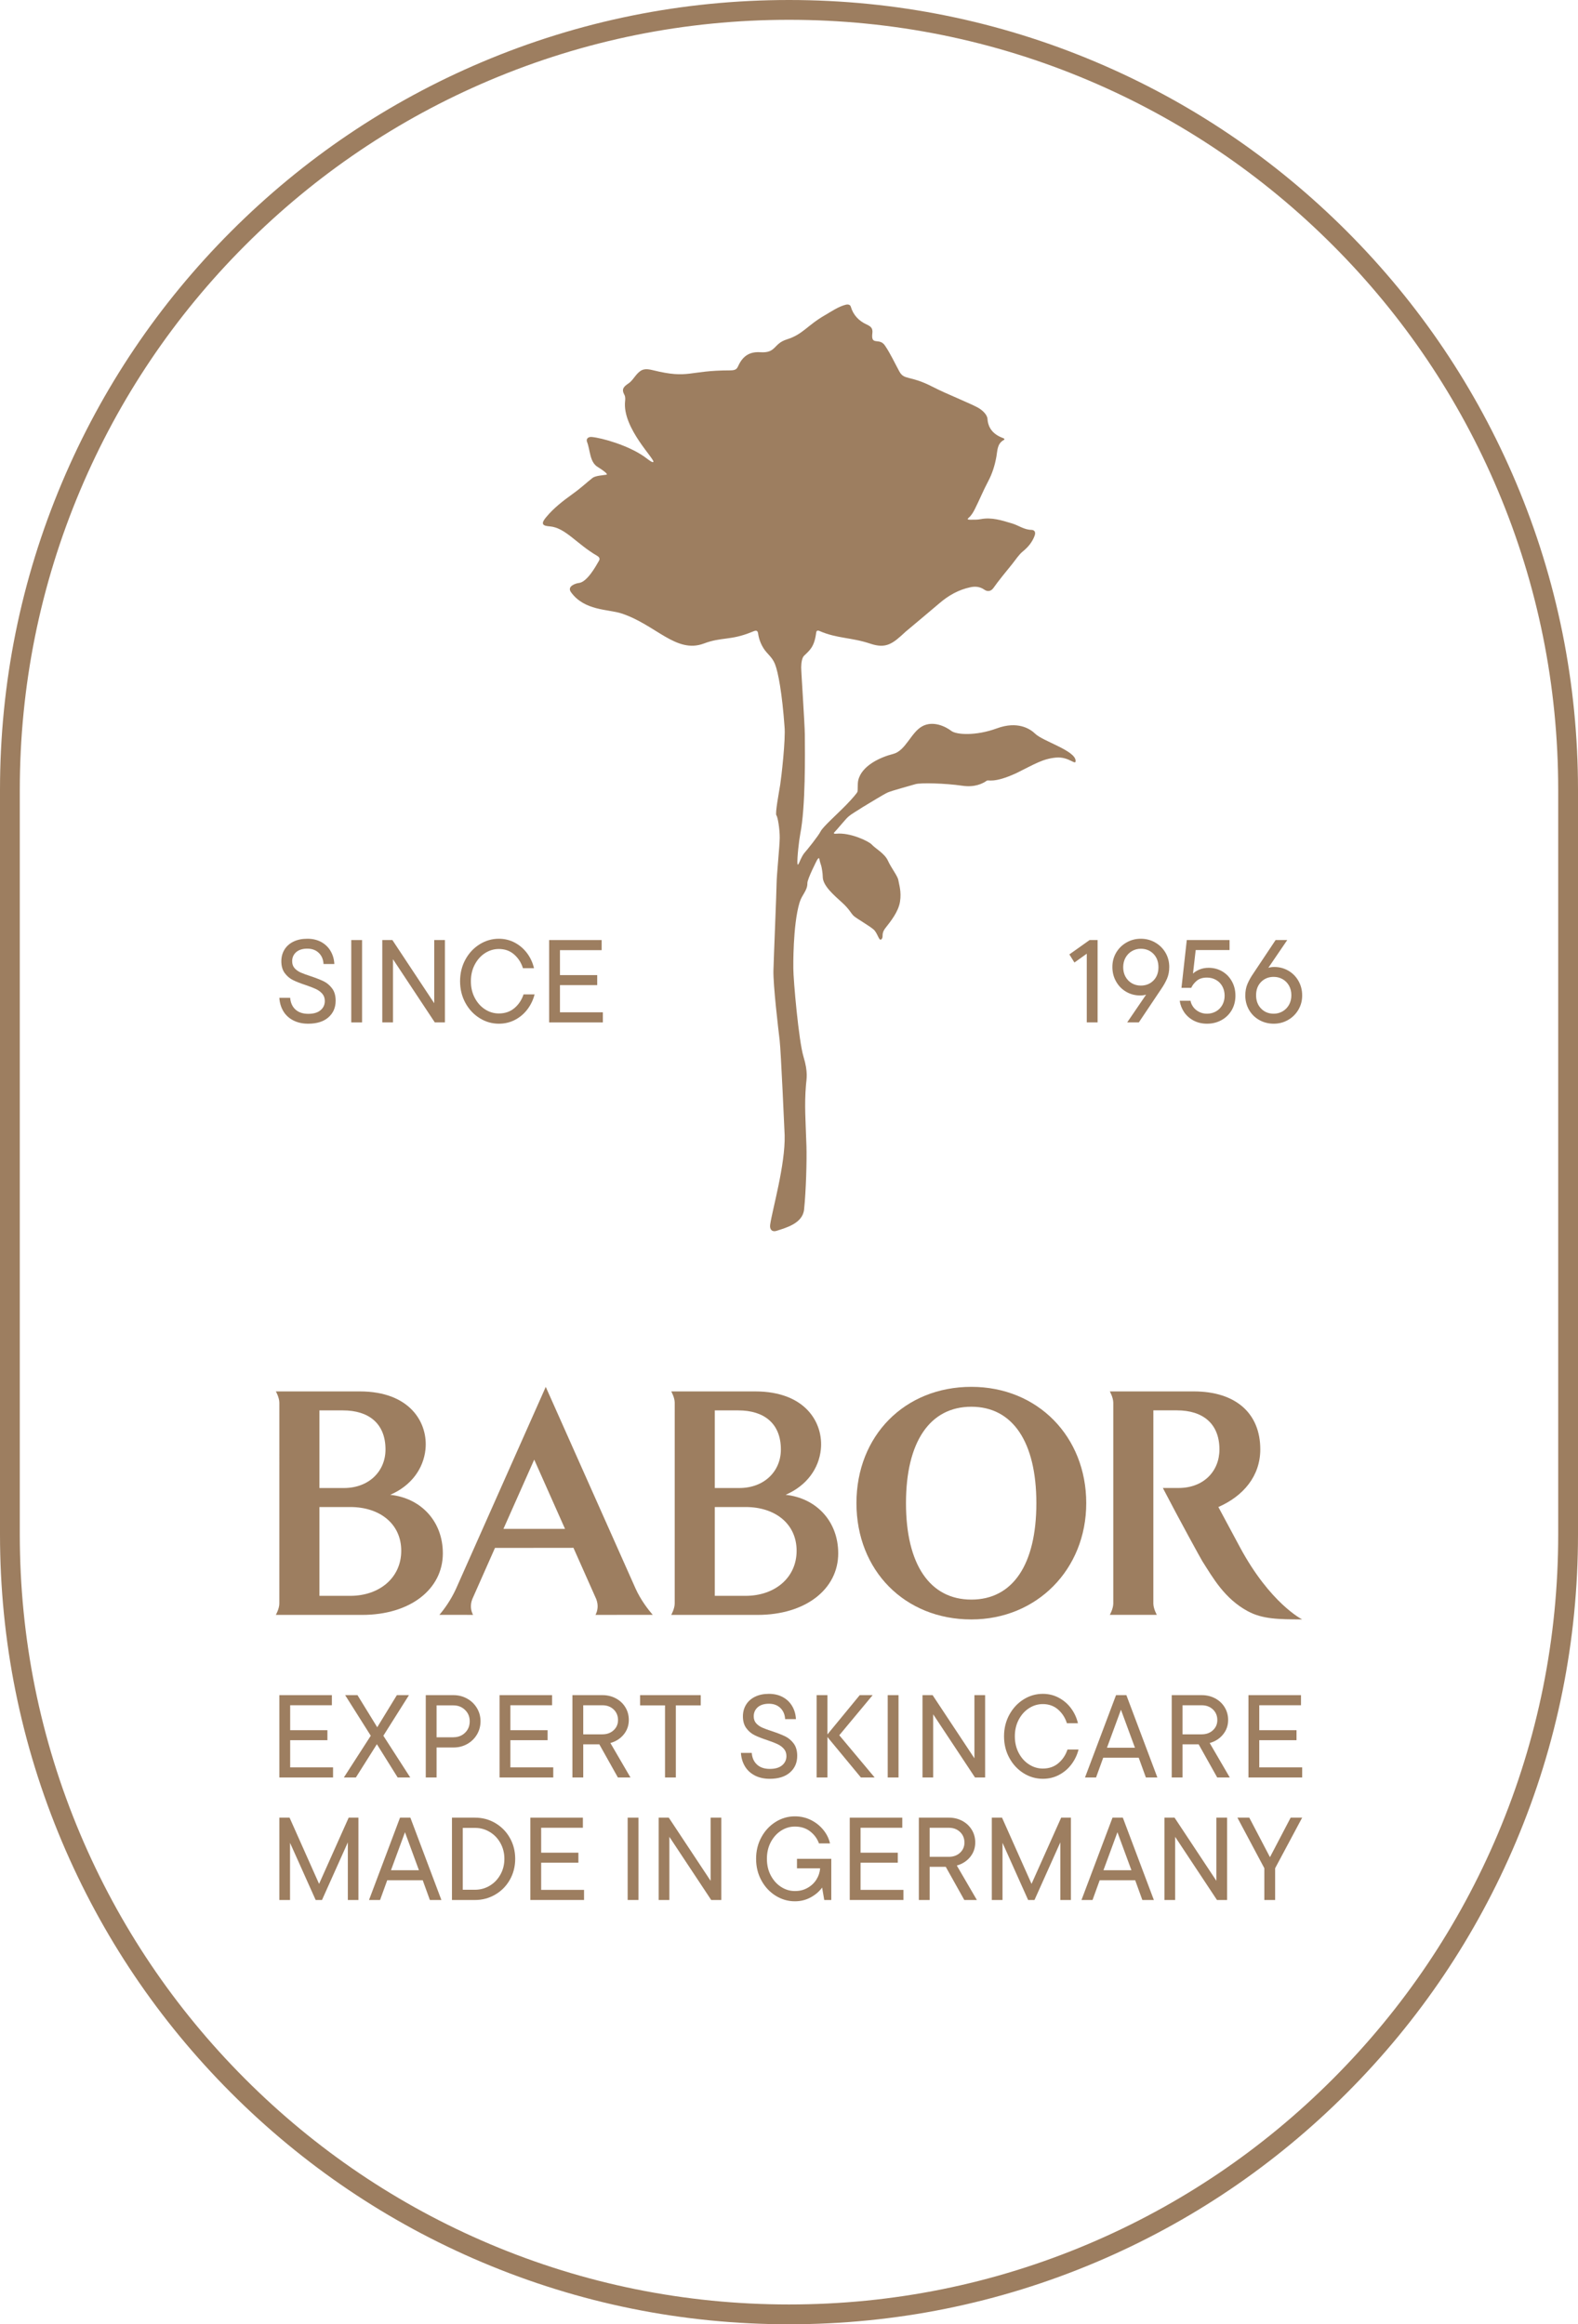 <svg width="74" height="109" viewBox="0 0 74 109" fill="none" xmlns="http://www.w3.org/2000/svg">
<g clip-path="url(#clip0_1901_454)">
<path d="M37 109C32.005 109 27.16 108.02 22.598 106.088C18.192 104.222 14.235 101.551 10.837 98.149C7.439 94.747 4.772 90.785 2.908 86.373C0.978 81.805 0 76.953 0 71.952V37.048C0 32.047 0.978 27.195 2.908 22.627C4.771 18.215 7.439 14.253 10.837 10.851C14.235 7.449 18.192 4.778 22.598 2.912C27.16 0.98 32.005 0 37 0C41.995 0 46.84 0.98 51.402 2.912C55.808 4.778 59.765 7.449 63.163 10.851C66.561 14.253 69.228 18.215 71.092 22.627C73.022 27.195 74 32.047 74 37.048V71.952C74 76.953 73.022 81.805 71.092 86.373C69.228 90.785 66.561 94.747 63.163 98.149C59.765 101.551 55.808 104.222 51.402 106.088C46.84 108.02 41.995 109 37 109ZM37 0.929C32.13 0.929 27.406 1.884 22.959 3.767C18.664 5.586 14.806 8.191 11.493 11.508C8.18 14.825 5.579 18.688 3.762 22.989C1.882 27.442 0.928 32.172 0.928 37.048V71.952C0.928 76.828 1.882 81.558 3.762 86.011C5.579 90.312 8.18 94.175 11.493 97.492C14.806 100.809 18.664 103.414 22.959 105.233C27.406 107.116 32.13 108.071 37 108.071C41.87 108.071 46.594 107.116 51.041 105.233C55.336 103.414 59.194 100.809 62.507 97.492C65.82 94.175 68.421 90.312 70.238 86.011C72.119 81.559 73.072 76.828 73.072 71.952V37.048C73.072 32.172 72.119 27.442 70.238 22.989C68.421 18.688 65.82 14.825 62.507 11.508C59.194 8.191 55.336 5.586 51.041 3.767C46.594 1.884 41.87 0.929 37 0.929Z" fill="#9D7E60"/>
<path d="M35.55 29.698C35.559 29.75 35.59 30.061 35.806 30.403C35.977 30.674 36.207 30.803 36.342 31.141C36.494 31.521 36.678 32.519 36.79 34.072C36.849 34.657 36.64 36.472 36.588 36.797C36.536 37.122 36.341 38.153 36.408 38.235C36.478 38.32 36.568 38.904 36.565 39.291C36.563 39.678 36.423 41.005 36.418 41.43C36.414 41.855 36.288 44.837 36.27 45.512C36.253 46.188 36.499 48.27 36.561 48.778C36.623 49.285 36.795 53.217 36.796 53.239C36.83 54.629 36.218 56.725 36.117 57.431C36.083 57.665 36.214 57.788 36.416 57.722C36.849 57.581 37.638 57.377 37.707 56.724C37.799 55.857 37.838 54.411 37.818 53.757C37.779 52.506 37.716 51.852 37.797 50.869C37.818 50.61 37.906 50.297 37.68 49.555C37.454 48.813 37.203 45.942 37.203 45.419C37.203 45.38 37.174 43.391 37.493 42.331C37.609 41.946 37.868 41.768 37.862 41.415C37.859 41.225 38.303 40.35 38.321 40.323C38.381 40.229 38.418 40.213 38.431 40.315C38.442 40.396 38.498 40.563 38.514 40.612C38.529 40.662 38.583 40.949 38.583 41.121C38.583 41.545 39.132 42 39.492 42.33C39.854 42.66 39.9 42.833 40.041 42.959C40.183 43.084 40.763 43.414 40.964 43.588C41.166 43.762 41.219 44.172 41.338 44.044C41.458 43.915 41.293 43.813 41.532 43.508C41.77 43.204 42.132 42.758 42.206 42.283C42.28 41.808 42.158 41.474 42.128 41.278C42.098 41.083 41.798 40.712 41.641 40.367C41.485 40.021 41.054 39.797 40.877 39.603C40.739 39.451 39.871 39.033 39.216 39.098C39.105 39.109 39.07 39.085 39.145 39.013C39.242 38.918 39.655 38.412 39.773 38.309C39.972 38.136 40.218 38.014 40.455 37.852C40.791 37.653 41.441 37.248 41.633 37.163C41.824 37.079 42.699 36.844 42.929 36.774C43.161 36.704 44.309 36.728 45.134 36.849C45.712 36.934 46.089 36.745 46.274 36.612C46.352 36.556 46.592 36.749 47.658 36.259C48.523 35.832 48.901 35.584 49.521 35.528C50.141 35.47 50.464 35.943 50.439 35.66C50.399 35.191 48.903 34.758 48.549 34.413C48.305 34.175 47.72 33.8 46.744 34.159C45.769 34.517 44.852 34.461 44.612 34.277C44.371 34.092 43.77 33.771 43.242 34.064C42.716 34.357 42.467 35.211 41.882 35.358C41.298 35.506 40.409 35.898 40.247 36.594C40.208 36.763 40.234 37.038 40.21 37.131C40.196 37.185 39.961 37.461 39.691 37.739C39.267 38.176 38.595 38.769 38.485 38.985C38.376 39.202 37.856 39.851 37.716 40.008C37.65 40.083 37.558 40.265 37.47 40.474H37.469C37.42 40.584 37.401 40.55 37.396 40.5C37.373 40.25 37.474 39.378 37.529 39.103C37.779 37.845 37.75 35.341 37.742 34.447C37.739 33.966 37.569 31.487 37.572 31.296C37.575 31.092 37.606 30.851 37.705 30.754C37.984 30.485 38.19 30.333 38.276 29.66C38.284 29.596 38.323 29.545 38.433 29.593C39.261 29.951 39.919 29.886 40.814 30.186C41.555 30.434 41.859 30.194 42.464 29.628C42.906 29.256 43.688 28.605 44.053 28.291C44.487 27.918 44.956 27.657 45.508 27.539C45.736 27.49 45.957 27.511 46.158 27.652C46.321 27.766 46.484 27.728 46.599 27.558C46.779 27.294 47.233 26.737 47.469 26.448C47.632 26.246 47.773 26.016 47.971 25.855C48.216 25.655 48.403 25.428 48.515 25.133C48.589 24.936 48.497 24.85 48.364 24.849C48.029 24.845 47.759 24.636 47.462 24.548C46.982 24.405 46.504 24.246 45.987 24.347C45.826 24.378 45.657 24.372 45.491 24.372C45.38 24.372 45.346 24.35 45.425 24.283C45.554 24.174 45.643 24.018 45.718 23.869C45.932 23.444 46.112 23 46.336 22.58C46.533 22.21 46.653 21.823 46.726 21.414C46.778 21.129 46.758 20.806 47.072 20.635C47.167 20.579 47.02 20.537 46.987 20.524C46.42 20.301 46.323 19.887 46.309 19.651C46.295 19.427 46.042 19.233 45.938 19.164C45.633 18.962 44.449 18.509 43.723 18.134C42.67 17.59 42.405 17.844 42.174 17.419C41.945 16.998 41.758 16.585 41.497 16.201C41.232 15.812 40.832 16.241 40.909 15.626C40.939 15.387 40.833 15.306 40.636 15.215C40.278 15.051 40.011 14.773 39.899 14.385C39.867 14.271 39.741 14.272 39.675 14.287C39.319 14.372 38.965 14.621 38.705 14.77C37.835 15.269 37.664 15.676 36.901 15.916C36.247 16.122 36.413 16.569 35.65 16.518C35.17 16.486 34.858 16.687 34.655 17.089C34.562 17.276 34.555 17.37 34.231 17.37C32.263 17.37 32.327 17.783 30.618 17.361C30.264 17.274 30.084 17.291 29.842 17.576C29.725 17.713 29.625 17.878 29.481 17.975C29.244 18.134 29.131 18.246 29.285 18.525C29.33 18.607 29.322 18.734 29.314 18.81C29.17 20.083 30.777 21.586 30.632 21.669C30.575 21.704 30.326 21.493 30.196 21.403C29.445 20.883 28.246 20.54 27.752 20.493C27.586 20.476 27.474 20.58 27.528 20.719C27.682 21.114 27.649 21.667 28.026 21.897C28.283 22.054 28.532 22.241 28.44 22.261C28.312 22.288 27.933 22.3 27.786 22.414C27.513 22.626 27.276 22.861 26.853 23.165C26.401 23.489 25.965 23.826 25.61 24.256C25.539 24.342 25.431 24.478 25.465 24.57C25.498 24.663 25.678 24.676 25.783 24.685C26.516 24.748 27.036 25.504 28.001 26.065C28.064 26.102 28.16 26.175 28.09 26.296C27.924 26.585 27.524 27.308 27.135 27.342C27.032 27.351 26.568 27.482 26.776 27.771C27.407 28.649 28.526 28.565 29.144 28.768C30.753 29.297 31.709 30.668 33.007 30.179C33.849 29.862 34.249 30.048 35.242 29.643C35.413 29.573 35.519 29.522 35.55 29.698Z" fill="#9D7E60"/>
<path d="M58.14 72.546C58.037 72.353 57.135 70.674 57.135 70.674C58.298 70.164 59.101 69.231 59.101 67.969C59.101 66.287 57.96 65.252 55.979 65.252H52.044C52.044 65.252 52.204 65.531 52.207 65.78V75.203C52.204 75.452 52.044 75.731 52.044 75.731H54.25C54.25 75.731 54.089 75.451 54.086 75.202L54.087 66.141H55.191C56.405 66.141 57.185 66.76 57.185 67.974C57.185 69 56.437 69.781 55.272 69.781H54.532C55.312 71.285 56.345 73.158 56.385 73.217C56.872 73.977 57.415 74.968 58.52 75.563C59.2 75.929 59.95 75.944 61.064 75.944C61.064 75.944 59.562 75.196 58.14 72.546" fill="#9D7E60"/>
<path d="M45.551 65.971C43.604 65.971 42.486 67.62 42.486 70.493C42.486 73.365 43.604 75.015 45.551 75.015C47.498 75.015 48.6 73.366 48.6 70.493C48.6 67.62 47.488 65.971 45.551 65.971ZM45.551 75.946C42.43 75.946 40.163 73.653 40.163 70.491C40.163 67.329 42.428 65.038 45.551 65.038C48.674 65.038 50.939 67.384 50.939 70.491C50.939 73.599 48.623 75.946 45.551 75.946Z" fill="#9D7E60"/>
<path d="M18.3 70.101C19.296 69.672 19.859 68.863 19.952 67.976C20.081 66.751 19.257 65.252 16.871 65.252H12.936C12.936 65.252 13.098 65.533 13.1 65.783L13.099 75.201C13.097 75.451 12.935 75.733 12.935 75.733H16.986C19.233 75.733 20.767 74.53 20.767 72.848C20.767 71.332 19.731 70.254 18.3 70.101M14.979 66.143H16.084C17.297 66.143 18.078 66.761 18.078 67.976C18.078 69.002 17.294 69.783 16.129 69.783H14.979V66.143ZM16.429 74.839H14.979V70.674H16.428C17.805 70.674 18.816 71.458 18.816 72.726C18.816 73.994 17.79 74.839 16.429 74.839Z" fill="#9D7E60"/>
<path d="M30.61 75.731C30.401 75.489 30.049 75.04 29.803 74.494C29.617 74.081 25.593 65.04 25.593 65.04C25.593 65.04 21.53 74.183 21.39 74.496C21.144 75.041 20.815 75.489 20.605 75.73L22.184 75.732C22.098 75.568 22.025 75.311 22.148 74.993L23.212 72.592L26.892 72.588L27.961 74.993C28.083 75.312 28.011 75.569 27.925 75.732M23.608 71.7L25.052 68.451L26.497 71.7H23.608Z" fill="#9D7E60"/>
<path d="M36.841 70.101C37.837 69.672 38.401 68.863 38.493 67.976C38.621 66.751 37.798 65.252 35.412 65.252H31.477C31.477 65.252 31.639 65.533 31.641 65.783L31.64 75.201C31.638 75.451 31.476 75.733 31.476 75.733H35.527C37.773 75.733 39.308 74.53 39.308 72.848C39.308 71.332 38.272 70.254 36.841 70.101M33.52 66.143H34.625C35.838 66.143 36.619 66.761 36.619 67.976C36.619 69.002 35.835 69.783 34.67 69.783H33.52V66.143ZM34.969 74.839H33.52V70.674H34.969C36.347 70.674 37.357 71.458 37.357 72.726C37.357 73.994 36.33 74.839 34.969 74.839Z" fill="#9D7E60"/>
<path d="M13.607 81.609V82.884H15.618V83.358H13.1V79.496H15.563V79.97H13.607V81.14H15.354V81.609" fill="#9D7E60"/>
<path d="M17.977 81.4L19.239 83.358H18.649L17.674 81.797L16.688 83.358H16.125L17.387 81.4L16.186 79.496H16.764L17.69 81.002L18.611 79.496H19.178" fill="#9D7E60"/>
<path d="M21.267 79.496C21.498 79.496 21.711 79.55 21.906 79.659C22.101 79.767 22.254 79.915 22.366 80.103C22.478 80.29 22.534 80.496 22.534 80.721C22.534 80.945 22.478 81.157 22.366 81.344C22.254 81.532 22.101 81.68 21.909 81.788C21.716 81.897 21.502 81.951 21.267 81.951H20.473V83.358H19.966V79.496M21.261 81.471C21.482 81.471 21.664 81.4 21.809 81.259C21.955 81.117 22.027 80.938 22.027 80.721C22.027 80.504 21.953 80.33 21.807 80.189C21.66 80.047 21.478 79.976 21.261 79.976H20.473V81.472H21.261V81.471Z" fill="#9D7E60"/>
<path d="M23.934 81.609V82.884H25.945V83.358H23.427V79.496H25.89V79.97H23.934V81.14H25.68V81.609" fill="#9D7E60"/>
<path d="M28.976 83.358L28.105 81.802H27.351V83.358H26.843V79.496H28.254C28.486 79.496 28.696 79.548 28.885 79.65C29.075 79.753 29.222 79.893 29.329 80.07C29.435 80.246 29.488 80.443 29.488 80.66C29.488 80.918 29.409 81.144 29.252 81.338C29.093 81.534 28.884 81.668 28.624 81.741L29.566 83.358M27.351 79.971V81.334H28.249C28.462 81.334 28.637 81.27 28.775 81.143C28.913 81.016 28.982 80.857 28.982 80.666C28.982 80.464 28.913 80.297 28.775 80.166C28.637 80.036 28.462 79.971 28.249 79.971H27.351Z" fill="#9D7E60"/>
<path d="M31.693 83.358H31.186V79.976H30.018V79.496H32.861V79.976H31.693" fill="#9D7E60"/>
<path d="M35.399 83.265C35.198 83.162 35.043 83.018 34.933 82.834C34.823 82.65 34.761 82.441 34.745 82.205H35.253C35.271 82.437 35.354 82.62 35.501 82.754C35.648 82.889 35.848 82.955 36.101 82.955C36.354 82.955 36.543 82.899 36.677 82.787C36.811 82.675 36.879 82.53 36.879 82.354C36.879 82.218 36.839 82.105 36.76 82.015C36.681 81.924 36.584 81.852 36.468 81.797C36.352 81.741 36.191 81.679 35.985 81.609C35.739 81.528 35.54 81.45 35.388 81.375C35.235 81.299 35.105 81.19 34.999 81.046C34.893 80.903 34.839 80.718 34.839 80.489C34.839 80.287 34.888 80.106 34.985 79.946C35.083 79.786 35.223 79.66 35.407 79.571C35.59 79.48 35.807 79.435 36.057 79.435C36.307 79.435 36.526 79.487 36.713 79.59C36.901 79.693 37.046 79.834 37.151 80.015C37.256 80.195 37.314 80.397 37.325 80.621H36.818C36.806 80.404 36.732 80.23 36.594 80.097C36.457 79.965 36.278 79.899 36.057 79.899C35.837 79.899 35.658 79.954 35.533 80.064C35.409 80.175 35.346 80.316 35.346 80.489C35.346 80.621 35.384 80.73 35.459 80.815C35.534 80.899 35.63 80.967 35.746 81.019C35.862 81.071 36.017 81.128 36.212 81.19C36.465 81.275 36.669 81.355 36.823 81.43C36.977 81.506 37.11 81.617 37.22 81.764C37.33 81.912 37.385 82.105 37.385 82.344C37.385 82.664 37.273 82.923 37.046 83.122C36.821 83.32 36.504 83.42 36.096 83.42C35.831 83.42 35.599 83.368 35.399 83.266" fill="#9D7E60"/>
<path d="M39.358 81.377L41.017 83.358H40.372L38.802 81.46V83.358H38.295V79.496H38.802V81.338L40.317 79.496H40.923" fill="#9D7E60"/>
<path d="M42.136 79.496H41.629V83.358H42.136V79.496Z" fill="#9D7E60"/>
<path d="M45.695 82.459V79.496H46.197V83.358H45.723L43.761 80.395V83.358H43.26V79.496H43.734" fill="#9D7E60"/>
<path d="M47.999 83.157C47.72 82.982 47.498 82.743 47.332 82.439C47.167 82.136 47.084 81.799 47.084 81.427C47.084 81.055 47.167 80.718 47.332 80.415C47.498 80.111 47.72 79.872 47.999 79.697C48.278 79.522 48.579 79.435 48.903 79.435C49.174 79.435 49.425 79.496 49.655 79.62C49.884 79.743 50.076 79.909 50.231 80.119C50.385 80.329 50.491 80.561 50.55 80.814H50.032C49.952 80.557 49.814 80.343 49.619 80.172C49.424 80.001 49.185 79.915 48.903 79.915C48.671 79.915 48.455 79.98 48.255 80.109C48.055 80.237 47.894 80.417 47.773 80.646C47.652 80.876 47.591 81.136 47.591 81.427C47.591 81.718 47.652 81.978 47.773 82.208C47.894 82.438 48.055 82.617 48.255 82.745C48.455 82.874 48.671 82.939 48.903 82.939C49.193 82.939 49.437 82.854 49.635 82.685C49.834 82.516 49.975 82.302 50.06 82.045H50.578C50.515 82.295 50.406 82.525 50.25 82.735C50.094 82.944 49.9 83.111 49.668 83.234C49.437 83.358 49.182 83.419 48.903 83.419C48.579 83.419 48.278 83.332 47.999 83.157Z" fill="#9D7E60"/>
<path d="M54.275 83.358H53.736L53.4 82.431H51.735L51.399 83.358H50.881L52.336 79.496H52.821M53.223 81.962L52.567 80.18L51.911 81.962H53.223Z" fill="#9D7E60"/>
<path d="M57.081 83.358L56.21 81.802H55.455V83.358H54.948V79.496H56.358C56.59 79.496 56.8 79.548 56.99 79.65C57.179 79.753 57.327 79.893 57.433 80.07C57.539 80.246 57.593 80.443 57.593 80.66C57.593 80.918 57.514 81.144 57.356 81.338C57.198 81.534 56.989 81.668 56.728 81.741L57.67 83.358M55.455 79.971V81.334H56.353C56.566 81.334 56.741 81.27 56.879 81.143C57.017 81.016 57.086 80.857 57.086 80.666C57.086 80.464 57.017 80.297 56.879 80.166C56.741 80.036 56.566 79.971 56.353 79.971H55.455Z" fill="#9D7E60"/>
<path d="M59.053 81.609V82.884H61.065V83.358H58.546V79.496H61.01V79.97H59.053V81.14H60.8V81.609" fill="#9D7E60"/>
<path d="M14.963 88.347L16.351 85.241H16.808V89.103H16.312V86.4L15.1 89.103H14.803L13.601 86.422V89.103H13.1V85.241H13.579" fill="#9D7E60"/>
<path d="M20.699 89.103H20.159L19.823 88.176H18.159L17.823 89.103H17.305L18.759 85.241H19.244M19.646 87.707L18.991 85.925L18.335 87.707H19.646Z" fill="#9D7E60"/>
<path d="M21.195 89.103V85.241H22.27C22.619 85.241 22.937 85.325 23.226 85.495C23.514 85.664 23.742 85.896 23.909 86.19C24.076 86.484 24.16 86.812 24.16 87.172C24.16 87.533 24.075 87.866 23.906 88.16C23.738 88.454 23.509 88.685 23.22 88.852C22.932 89.02 22.615 89.104 22.27 89.104M22.27 88.623C22.519 88.623 22.75 88.561 22.961 88.436C23.173 88.311 23.34 88.137 23.465 87.914C23.59 87.692 23.653 87.445 23.653 87.172C23.653 86.9 23.59 86.653 23.465 86.43C23.34 86.207 23.173 86.034 22.961 85.909C22.75 85.783 22.519 85.721 22.27 85.721H21.702V88.623H22.27Z" fill="#9D7E60"/>
<path d="M25.378 87.354V88.629H27.389V89.103H24.871V85.241H27.334V85.715H25.378V86.885H27.124V87.354" fill="#9D7E60"/>
<path d="M29.941 85.241H29.434V89.103H29.941V85.241Z" fill="#9D7E60"/>
<path d="M33.324 88.204V85.241H33.825V89.103H33.352L31.39 86.14V89.103H30.888V85.241H31.362" fill="#9D7E60"/>
<path d="M37.374 87.172H38.983V89.103H38.653L38.553 88.519C38.425 88.699 38.249 88.852 38.025 88.976C37.8 89.101 37.551 89.164 37.275 89.164C36.952 89.164 36.651 89.076 36.371 88.901C36.092 88.727 35.87 88.487 35.705 88.184C35.539 87.881 35.457 87.543 35.457 87.172C35.457 86.8 35.539 86.463 35.705 86.159C35.87 85.856 36.092 85.617 36.371 85.442C36.651 85.267 36.952 85.18 37.275 85.18C37.547 85.18 37.799 85.238 38.03 85.353C38.261 85.469 38.455 85.624 38.611 85.817C38.768 86.01 38.871 86.221 38.923 86.449H38.405C38.324 86.224 38.186 86.037 37.992 85.886C37.797 85.735 37.558 85.659 37.275 85.659C37.044 85.659 36.828 85.724 36.628 85.852C36.428 85.981 36.267 86.161 36.145 86.39C36.024 86.62 35.964 86.88 35.964 87.171C35.964 87.461 36.024 87.722 36.145 87.951C36.267 88.181 36.428 88.361 36.628 88.489C36.828 88.618 37.044 88.683 37.275 88.683C37.507 88.683 37.693 88.634 37.867 88.536C38.042 88.439 38.181 88.309 38.284 88.147C38.386 87.986 38.445 87.809 38.46 87.618H37.374" fill="#9D7E60"/>
<path d="M40.356 87.354V88.629H42.367V89.103H39.849V85.241H42.312V85.715H40.356V86.885H42.102V87.354" fill="#9D7E60"/>
<path d="M45.221 89.103L44.351 87.547H43.596V89.103H43.089V85.241H44.5C44.731 85.241 44.941 85.293 45.131 85.395C45.32 85.498 45.467 85.638 45.574 85.814C45.681 85.991 45.734 86.188 45.734 86.405C45.734 86.662 45.655 86.889 45.497 87.084C45.339 87.279 45.13 87.413 44.869 87.487L45.811 89.104M43.596 85.715V87.078H44.494C44.707 87.078 44.883 87.015 45.02 86.888C45.158 86.761 45.227 86.602 45.227 86.411C45.227 86.209 45.158 86.042 45.02 85.912C44.883 85.781 44.707 85.716 44.494 85.716H43.596V85.715Z" fill="#9D7E60"/>
<path d="M48.374 88.347L49.763 85.241H50.22V89.103H49.724V86.4L48.512 89.103H48.214L47.013 86.422V89.103H46.511V85.241H46.99" fill="#9D7E60"/>
<path d="M54.11 89.103H53.57L53.234 88.176H51.57L51.234 89.103H50.716L52.171 85.241H52.655M53.058 87.707L52.402 85.925L51.746 87.707H53.058Z" fill="#9D7E60"/>
<path d="M57.042 88.204V85.241H57.544V89.103H57.07L55.108 86.14V89.103H54.606V85.241H55.08" fill="#9D7E60"/>
<path d="M59.555 87.095L60.525 85.241H61.065L59.797 87.613V89.103H59.291V87.613L58.028 85.241H58.585" fill="#9D7E60"/>
<path d="M13.753 47.853C13.553 47.75 13.397 47.607 13.287 47.423C13.177 47.239 13.115 47.029 13.1 46.794H13.607C13.626 47.026 13.708 47.209 13.855 47.343C14.002 47.477 14.202 47.545 14.456 47.545C14.709 47.545 14.897 47.489 15.031 47.376C15.165 47.264 15.232 47.12 15.232 46.943C15.232 46.807 15.193 46.694 15.114 46.603C15.035 46.514 14.938 46.441 14.822 46.386C14.706 46.331 14.546 46.268 14.34 46.198C14.094 46.117 13.895 46.039 13.742 45.964C13.589 45.888 13.46 45.779 13.353 45.635C13.247 45.492 13.193 45.306 13.193 45.078C13.193 44.876 13.242 44.695 13.339 44.535C13.437 44.374 13.577 44.249 13.761 44.159C13.944 44.069 14.161 44.024 14.411 44.024C14.661 44.024 14.879 44.075 15.067 44.178C15.254 44.282 15.4 44.423 15.505 44.604C15.61 44.784 15.668 44.986 15.679 45.21H15.172C15.161 44.994 15.086 44.819 14.948 44.686C14.811 44.554 14.632 44.488 14.411 44.488C14.191 44.488 14.012 44.543 13.888 44.653C13.763 44.764 13.701 44.905 13.701 45.078C13.701 45.21 13.738 45.319 13.814 45.404C13.889 45.488 13.985 45.556 14.1 45.608C14.216 45.659 14.371 45.716 14.566 45.779C14.819 45.864 15.023 45.944 15.178 46.019C15.332 46.094 15.464 46.206 15.574 46.353C15.685 46.5 15.74 46.693 15.74 46.932C15.74 47.252 15.627 47.511 15.401 47.71C15.175 47.909 14.858 48.008 14.45 48.008C14.186 48.008 13.953 47.956 13.753 47.853" fill="#9D7E60"/>
<path d="M16.979 44.085H16.472V47.947H16.979V44.085Z" fill="#9D7E60"/>
<path d="M20.363 47.048V44.085H20.864V47.947H20.39L18.429 44.984V47.947H17.927V44.085H18.401" fill="#9D7E60"/>
<path d="M22.49 47.746C22.21 47.571 21.988 47.332 21.823 47.029C21.658 46.725 21.575 46.388 21.575 46.016C21.575 45.645 21.658 45.307 21.823 45.003C21.988 44.7 22.21 44.461 22.49 44.286C22.769 44.112 23.07 44.024 23.394 44.024C23.665 44.024 23.916 44.086 24.146 44.209C24.375 44.332 24.567 44.499 24.722 44.708C24.876 44.918 24.983 45.15 25.041 45.404H24.523C24.442 45.146 24.305 44.932 24.11 44.761C23.916 44.59 23.677 44.504 23.394 44.504C23.162 44.504 22.946 44.569 22.746 44.697C22.546 44.826 22.385 45.006 22.264 45.235C22.143 45.465 22.082 45.726 22.082 46.016C22.082 46.307 22.143 46.567 22.264 46.797C22.385 47.027 22.546 47.206 22.746 47.335C22.946 47.464 23.162 47.528 23.394 47.528C23.684 47.528 23.928 47.443 24.127 47.274C24.325 47.105 24.466 46.892 24.551 46.634H25.069C25.006 46.884 24.897 47.114 24.741 47.324C24.585 47.534 24.391 47.7 24.16 47.823C23.928 47.946 23.673 48.008 23.394 48.008C23.07 48.008 22.769 47.921 22.49 47.746Z" fill="#9D7E60"/>
<path d="M26.259 46.198V47.473H28.271V47.947H25.752V44.085H28.215V44.559H26.259V45.729H28.006V46.198" fill="#9D7E60"/>
<path d="M50.148 44.758L51.096 44.085H51.471V47.947H50.964V44.725L50.385 45.139" fill="#9D7E60"/>
<path d="M54.174 44.201C54.377 44.318 54.538 44.477 54.656 44.678C54.773 44.879 54.832 45.102 54.832 45.348C54.832 45.551 54.797 45.733 54.728 45.895C54.657 46.056 54.569 46.215 54.463 46.369L53.405 47.947H52.859L53.747 46.645C53.662 46.671 53.57 46.684 53.471 46.684C53.228 46.684 53.008 46.626 52.81 46.51C52.611 46.394 52.454 46.234 52.339 46.03C52.223 45.826 52.165 45.599 52.165 45.348C52.165 45.098 52.224 44.879 52.341 44.678C52.459 44.477 52.62 44.318 52.824 44.201C53.028 44.083 53.252 44.024 53.498 44.024C53.744 44.024 53.97 44.083 54.174 44.201ZM54.091 45.983C54.247 45.825 54.325 45.617 54.325 45.359C54.325 45.102 54.247 44.893 54.091 44.733C53.935 44.573 53.737 44.493 53.498 44.493C53.344 44.493 53.205 44.53 53.08 44.604C52.955 44.677 52.856 44.779 52.782 44.91C52.709 45.041 52.672 45.191 52.672 45.359C52.672 45.528 52.709 45.679 52.782 45.809C52.856 45.94 52.955 46.041 53.08 46.113C53.205 46.184 53.344 46.22 53.498 46.22C53.737 46.22 53.935 46.141 54.091 45.983Z" fill="#9D7E60"/>
<path d="M57.317 45.555C57.509 45.668 57.659 45.823 57.769 46.022C57.88 46.22 57.935 46.445 57.935 46.695C57.935 46.944 57.877 47.169 57.764 47.368C57.65 47.566 57.491 47.723 57.287 47.837C57.083 47.951 56.855 48.008 56.601 48.008C56.366 48.008 56.156 47.958 55.97 47.859C55.785 47.76 55.637 47.627 55.526 47.462C55.416 47.296 55.348 47.12 55.323 46.932H55.83C55.844 47.028 55.885 47.122 55.951 47.216C56.017 47.31 56.107 47.387 56.221 47.448C56.335 47.509 56.461 47.539 56.601 47.539C56.755 47.539 56.896 47.503 57.023 47.431C57.15 47.36 57.248 47.259 57.32 47.131C57.392 47.002 57.428 46.856 57.428 46.695C57.428 46.533 57.392 46.382 57.32 46.253C57.248 46.124 57.15 46.024 57.023 45.953C56.896 45.881 56.755 45.845 56.601 45.845C56.399 45.845 56.239 45.895 56.122 45.994C56.004 46.093 55.918 46.204 55.863 46.325H55.405L55.654 44.085H57.659V44.554H56.072L55.945 45.657C56.026 45.58 56.13 45.516 56.257 45.464C56.384 45.413 56.524 45.387 56.678 45.387C56.913 45.387 57.127 45.443 57.317 45.555Z" fill="#9D7E60"/>
<path d="M60.417 45.522C60.617 45.638 60.775 45.798 60.891 46.002C61.007 46.206 61.065 46.434 61.065 46.684C61.065 46.933 61.006 47.149 60.889 47.351C60.771 47.553 60.61 47.714 60.406 47.831C60.202 47.949 59.977 48.008 59.731 48.008C59.485 48.008 59.255 47.95 59.051 47.834C58.846 47.718 58.687 47.559 58.571 47.357C58.456 47.155 58.398 46.93 58.398 46.684C58.398 46.481 58.432 46.299 58.502 46.137C58.572 45.975 58.66 45.818 58.767 45.663L59.819 44.085H60.365L59.478 45.387C59.562 45.361 59.656 45.348 59.759 45.348C59.998 45.348 60.217 45.406 60.417 45.522ZM60.147 47.429C60.274 47.355 60.374 47.253 60.448 47.122C60.521 46.992 60.558 46.842 60.558 46.672C60.558 46.503 60.521 46.354 60.448 46.223C60.374 46.092 60.274 45.991 60.147 45.919C60.021 45.848 59.882 45.812 59.731 45.812C59.492 45.812 59.295 45.891 59.139 46.049C58.983 46.207 58.904 46.415 58.904 46.672C58.904 46.93 58.983 47.139 59.139 47.299C59.295 47.459 59.492 47.539 59.731 47.539C59.882 47.539 60.021 47.502 60.147 47.429Z" fill="#9D7E60"/>
</g>
<defs>
<clipPath id="clip0_1901_454">
<rect width="74" height="109" fill="white"/>
</clipPath>
</defs>
</svg>
